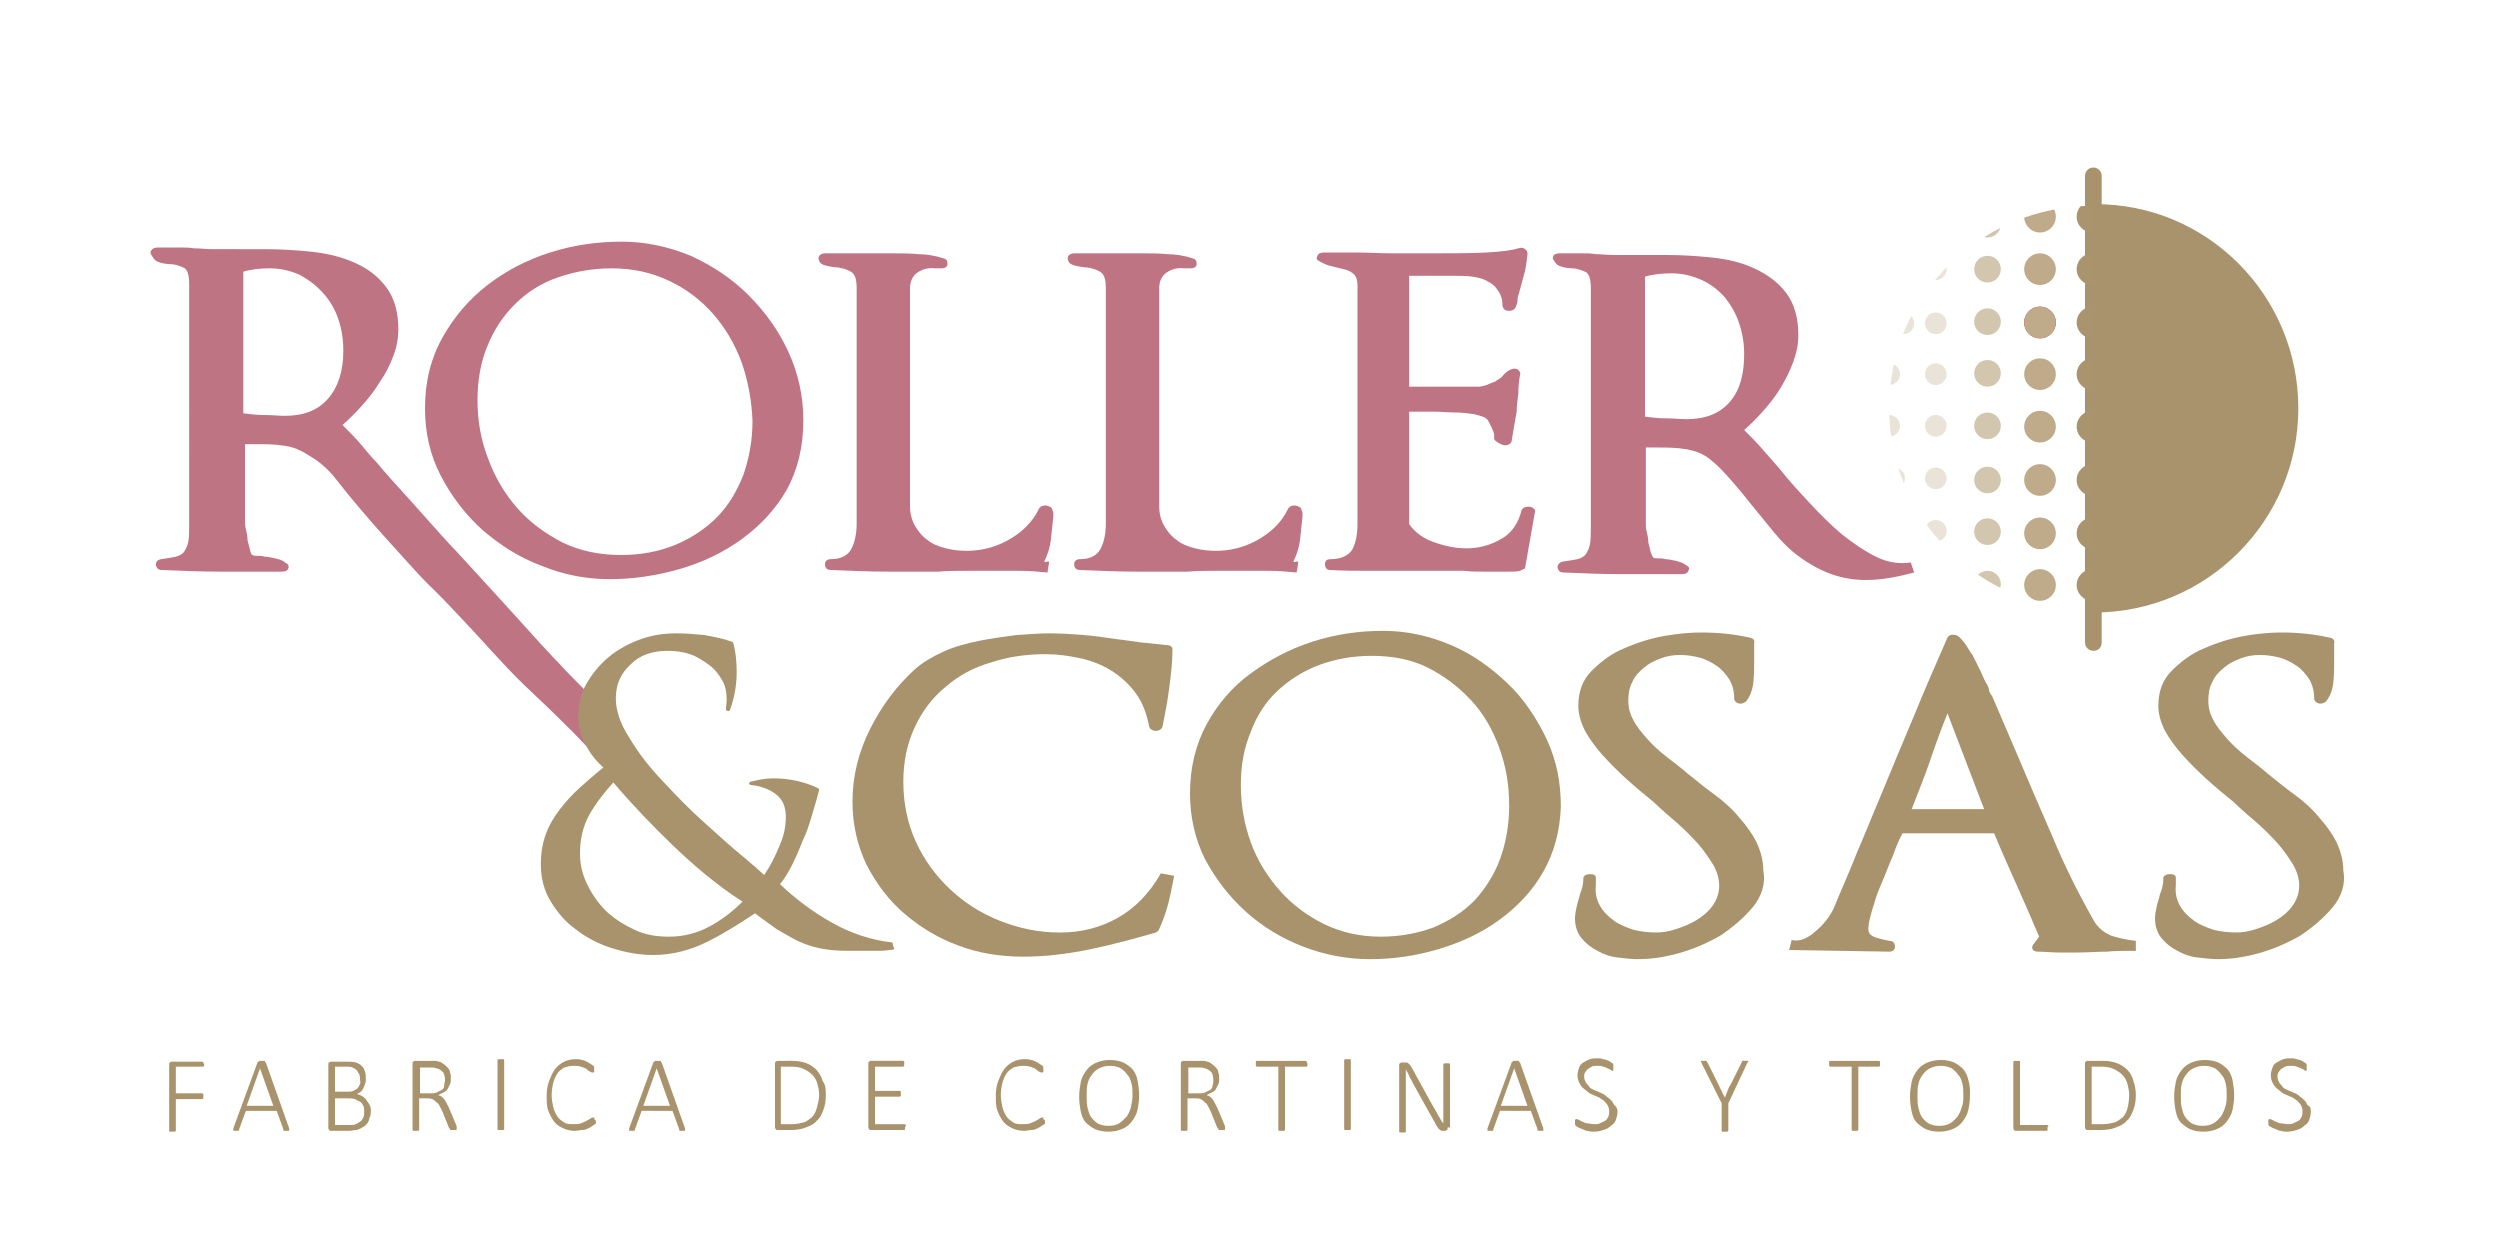 <?xml version="1.0" encoding="utf-8"?>
<!-- Generator: Adobe Illustrator 19.0.0, SVG Export Plug-In . SVG Version: 6.00 Build 0)  -->
<svg version="1.1" id="Capa_1" xmlns="http://www.w3.org/2000/svg" xmlns:xlink="http://www.w3.org/1999/xlink" x="0px" y="0px"
	 viewBox="0 0 300 150" style="enable-background:new 0 0 300 150;" xml:space="preserve">
<style type="text/css">
	.st0{fill:#A8936D;}
	.st1{fill:#BF7483;}
	.st2{clip-path:url(#SVGID_2_);fill:#BFAB89;}
	.st3{clip-path:url(#SVGID_4_);fill:#D3C6AE;}
	.st4{clip-path:url(#SVGID_6_);fill:#D3C6AE;}
	.st5{clip-path:url(#SVGID_8_);fill:#D3C6AE;}
	.st6{clip-path:url(#SVGID_10_);fill:#D3C6AE;}
	.st7{clip-path:url(#SVGID_12_);fill:#D3C6AE;}
	.st8{clip-path:url(#SVGID_14_);fill:#D3C6AE;}
	.st9{clip-path:url(#SVGID_16_);fill:#D3C6AE;}
	.st10{clip-path:url(#SVGID_18_);fill:#D3C6AE;}
	.st11{clip-path:url(#SVGID_20_);fill:#E9E3D8;}
	.st12{clip-path:url(#SVGID_22_);fill:#E9E3D8;}
	.st13{clip-path:url(#SVGID_24_);fill:#E9E3D8;}
	.st14{clip-path:url(#SVGID_26_);fill:#E9E3D8;}
	.st15{clip-path:url(#SVGID_28_);fill:#E9E3D8;}
	.st16{clip-path:url(#SVGID_30_);fill:#E9E3D8;}
	.st17{clip-path:url(#SVGID_32_);fill:#E9E3D8;}
	.st18{clip-path:url(#SVGID_34_);fill:#E9E3D8;}
	.st19{clip-path:url(#SVGID_36_);fill:#E9E3D8;}
	.st20{clip-path:url(#SVGID_38_);fill:#E9E3D8;}
	.st21{clip-path:url(#SVGID_40_);fill:#A9946E;}
	.st22{clip-path:url(#SVGID_42_);fill:#BD1823;}
	.st23{clip-path:url(#SVGID_44_);fill:#A9946E;}
	.st24{clip-path:url(#SVGID_46_);fill:#BFAB89;}
	.st25{clip-path:url(#SVGID_48_);fill:#A9946E;}
	.st26{clip-path:url(#SVGID_50_);fill:#BFAB89;}
	.st27{clip-path:url(#SVGID_52_);fill:#A9946E;}
	.st28{clip-path:url(#SVGID_54_);fill:#BFAB89;}
	.st29{clip-path:url(#SVGID_56_);fill:#A9946E;}
	.st30{clip-path:url(#SVGID_58_);fill:#BFAB89;}
	.st31{clip-path:url(#SVGID_60_);fill:#A9946E;}
	.st32{clip-path:url(#SVGID_62_);fill:#BFAB89;}
	.st33{clip-path:url(#SVGID_64_);fill:#A9946E;}
	.st34{clip-path:url(#SVGID_66_);fill:#A9946E;}
	.st35{clip-path:url(#SVGID_68_);fill:#BFAB89;}
	.st36{clip-path:url(#SVGID_70_);fill:#BFAB89;}
</style>
<g id="XMLID_253_">
	<g id="XMLID_589_">
		<path id="XMLID_648_" class="st0" d="M24.5,127.7C24.5,127.8,24.5,127.8,24.5,127.7v0.2c0,0,0,0-0.1,0.1h-0.1h-3.2v3.2h3.1h0.1
			c0,0,0,0,0.1,0.1v0.1c0,0,0,0.1,0,0.2c0,0.1,0,0.1,0,0.1v0.1c0,0,0,0-0.1,0.1h-0.1h-3.1v3.7c0,0,0,0,0,0.1c0,0,0,0-0.1,0.1h-0.1
			c0,0-0.1,0-0.2,0s-0.1,0-0.2,0s-0.1,0-0.1,0s-0.1,0-0.1-0.1c0,0,0,0,0-0.1v-7.8c0-0.2,0-0.3,0.1-0.3c0.1-0.1,0.2-0.1,0.2-0.1h3.6
			h0.1c0,0,0,0,0.1,0.1v0.1C24.5,127.6,24.5,127.6,24.5,127.7z"/>
		<path id="XMLID_645_" class="st0" d="M34.7,135.4c0,0.1,0,0.1,0,0.2v0.1h-0.1c-0.1,0-0.1,0-0.2,0c-0.1,0-0.2,0-0.2,0
			c-0.1,0-0.1,0-0.1,0s-0.1,0-0.1-0.1s0,0,0-0.1l-0.8-2.2h-3.7l-0.8,2.2v0.1c0,0,0,0-0.1,0.1h-0.1c-0.1,0-0.1,0-0.2,0s-0.2,0-0.2,0
			c-0.1,0-0.1,0-0.1,0v-0.1c0,0,0-0.1,0-0.2l2.9-7.9c0,0,0-0.1,0.1-0.1c0,0,0.1,0,0.1-0.1h0.1c0.1,0,0.1,0,0.2,0s0.1,0,0.2,0
			s0.1,0,0.1,0s0.1,0,0.1,0.1c0,0,0,0.1,0.1,0.1L34.7,135.4z M31.2,128.2L31.2,128.2l-1.6,4.5h3.2L31.2,128.2z"/>
		<path id="XMLID_641_" class="st0" d="M44.5,133.3c0,0.2,0,0.5-0.1,0.7s-0.1,0.4-0.2,0.6c-0.1,0.2-0.2,0.3-0.4,0.5
			c-0.2,0.1-0.3,0.2-0.5,0.3s-0.4,0.2-0.6,0.2c-0.2,0-0.5,0.1-0.8,0.1h-2.2c-0.1,0-0.2,0-0.2-0.1c-0.1-0.1-0.1-0.2-0.1-0.3v-7.5
			c0-0.2,0-0.3,0.1-0.3c0.1-0.1,0.2-0.1,0.2-0.1h1.8c0.5,0,0.9,0,1.2,0.1s0.5,0.2,0.7,0.4s0.3,0.4,0.4,0.7s0.1,0.5,0.1,0.9
			c0,0.2,0,0.4-0.1,0.6s-0.1,0.3-0.2,0.5c-0.1,0.2-0.2,0.3-0.3,0.4c-0.1,0.1-0.3,0.2-0.5,0.3c0.2,0,0.4,0.1,0.6,0.2
			c0.2,0.1,0.4,0.3,0.5,0.4c0.1,0.2,0.3,0.4,0.4,0.6C44.5,132.8,44.5,133.1,44.5,133.3z M43.2,129.5c0-0.2,0-0.4-0.1-0.6
			s-0.2-0.3-0.3-0.5c-0.1-0.1-0.3-0.2-0.5-0.3c-0.2-0.1-0.5-0.1-0.8-0.1h-1.3v3h1.4c0.3,0,0.6,0,0.8-0.1s0.4-0.2,0.5-0.3
			s0.2-0.3,0.3-0.5S43.2,129.7,43.2,129.5z M43.7,133.4c0-0.3,0-0.5-0.1-0.7s-0.2-0.4-0.4-0.5s-0.4-0.2-0.6-0.3
			c-0.2-0.1-0.6-0.1-0.9-0.1h-1.5v3.2H42c0.3,0,0.5,0,0.7-0.1s0.4-0.2,0.5-0.3c0.2-0.1,0.3-0.3,0.4-0.5S43.7,133.7,43.7,133.4z"/>
		<path id="XMLID_638_" class="st0" d="M54.8,135.5C54.8,135.6,54.8,135.6,54.8,135.5c0,0.1,0,0.1-0.1,0.1s-0.1,0-0.1,0
			s-0.1,0-0.2,0c-0.1,0-0.1,0-0.2,0h-0.1c0,0-0.1,0-0.1-0.1s0-0.1-0.1-0.1l-0.8-2c-0.1-0.2-0.2-0.4-0.3-0.6
			c-0.1-0.2-0.2-0.4-0.4-0.5c-0.1-0.1-0.3-0.3-0.5-0.4c-0.2-0.1-0.5-0.1-0.7-0.1h-0.9v3.7c0,0,0,0,0,0.1c0,0,0,0-0.1,0.1h-0.1
			c0,0-0.1,0-0.2,0c-0.1,0-0.1,0-0.2,0c-0.1,0-0.1,0-0.1,0s-0.1,0-0.1-0.1c0,0,0,0,0-0.1v-7.8c0-0.2,0-0.3,0.1-0.3
			c0.1-0.1,0.2-0.1,0.2-0.1h1.6c0.2,0,0.4,0,0.5,0s0.3,0,0.4,0c0.3,0.1,0.6,0.1,0.8,0.3c0.2,0.1,0.4,0.3,0.6,0.5
			c0.2,0.2,0.3,0.4,0.3,0.6c0.1,0.2,0.1,0.5,0.1,0.7c0,0.3,0,0.5-0.1,0.7s-0.2,0.4-0.3,0.6c-0.1,0.2-0.3,0.3-0.5,0.4
			s-0.4,0.2-0.6,0.3c0.1,0.1,0.3,0.1,0.4,0.2c0.1,0.1,0.2,0.2,0.3,0.3s0.2,0.3,0.3,0.5s0.2,0.4,0.3,0.6l0.8,1.9
			c0.1,0.2,0.1,0.3,0.1,0.3L54.8,135.5z M53.4,129.6c0-0.4-0.1-0.7-0.2-0.9c-0.2-0.2-0.4-0.4-0.8-0.5c-0.1,0-0.3-0.1-0.4-0.1
			c-0.1,0-0.3,0-0.6,0h-1v3.1h1.2c0.3,0,0.6,0,0.8-0.1s0.4-0.2,0.6-0.3c0.2-0.1,0.3-0.3,0.3-0.5C53.3,130,53.4,129.8,53.4,129.6z"/>
		<path id="XMLID_636_" class="st0" d="M60.5,135.5C60.5,135.6,60.5,135.6,60.5,135.5c0,0.1-0.1,0.1-0.1,0.1h-0.1c0,0-0.1,0-0.2,0
			c-0.1,0-0.1,0-0.2,0c-0.1,0-0.1,0-0.1,0s-0.1,0-0.1-0.1c0,0,0,0,0-0.1v-8.1c0,0,0,0,0-0.1s0,0,0.1-0.1h0.1c0,0,0.1,0,0.2,0
			c0.1,0,0.1,0,0.2,0h0.1c0,0,0.1,0,0.1,0.1c0,0,0,0,0,0.1V135.5z"/>
		<path id="XMLID_634_" class="st0" d="M71.5,134.5v0.1v0.1v0.1c0,0,0,0.1-0.1,0.1c0,0-0.1,0.1-0.3,0.2c-0.1,0.1-0.3,0.2-0.5,0.3
			s-0.4,0.2-0.7,0.2s-0.6,0.1-0.9,0.1c-0.5,0-1-0.1-1.4-0.3s-0.8-0.4-1.1-0.8c-0.3-0.4-0.5-0.8-0.7-1.3s-0.2-1.1-0.2-1.8
			s0.1-1.3,0.3-1.8c0.2-0.5,0.4-1,0.7-1.4c0.3-0.4,0.7-0.7,1.1-0.9c0.4-0.2,0.9-0.3,1.4-0.3c0.2,0,0.5,0,0.7,0.1
			c0.2,0,0.4,0.1,0.6,0.2s0.4,0.2,0.5,0.3c0.2,0.1,0.3,0.2,0.3,0.2c0.1,0.1,0.1,0.1,0.1,0.1v0.1v0.1v0.1c0,0.1,0,0.1,0,0.2
			s0,0.1,0,0.1s0,0.1-0.1,0.1c0,0,0,0-0.1,0s-0.1,0-0.3-0.1s-0.3-0.2-0.4-0.3s-0.4-0.2-0.7-0.3c-0.3-0.1-0.6-0.1-0.9-0.1
			c-0.4,0-0.7,0.1-1.1,0.2c-0.3,0.2-0.6,0.4-0.8,0.7c-0.2,0.3-0.4,0.7-0.5,1.1c-0.1,0.4-0.2,1-0.2,1.5c0,0.6,0.1,1,0.2,1.5
			c0.1,0.4,0.3,0.8,0.5,1.1s0.5,0.5,0.8,0.7s0.7,0.2,1.1,0.2c0.3,0,0.7,0,0.9-0.1c0.3-0.1,0.5-0.2,0.7-0.3s0.3-0.2,0.5-0.3
			c0.1-0.1,0.2-0.1,0.3-0.1c0,0,0,0,0.1,0s0,0,0,0.1s0,0.1,0,0.1C71.5,134.4,71.5,134.5,71.5,134.5z"/>
		<path id="XMLID_631_" class="st0" d="M82.2,135.4c0,0.1,0,0.1,0,0.2v0.1h-0.1c-0.1,0-0.1,0-0.2,0s-0.2,0-0.2,0c-0.1,0-0.1,0-0.1,0
			s-0.1,0-0.1-0.1s0,0,0-0.1l-0.8-2.2H77l-0.8,2.2v0.1c0,0,0,0-0.1,0.1H76c-0.1,0-0.1,0-0.2,0s-0.2,0-0.2,0c-0.1,0-0.1,0-0.1,0v-0.1
			c0,0,0-0.1,0-0.2l2.9-7.9c0,0,0-0.1,0.1-0.1c0,0,0.1,0,0.1-0.1h0.1c0.1,0,0.1,0,0.2,0s0.1,0,0.2,0s0.1,0,0.1,0s0.1,0,0.1,0.1
			c0,0,0,0.1,0.1,0.1L82.2,135.4z M78.8,128.2L78.8,128.2l-1.6,4.5h3.2L78.8,128.2z"/>
		<path id="XMLID_628_" class="st0" d="M99.1,131.4c0,0.7-0.1,1.3-0.3,1.8c-0.2,0.5-0.4,1-0.8,1.3c-0.3,0.4-0.8,0.6-1.3,0.8
			s-1.1,0.3-1.8,0.3h-1.6c-0.1,0-0.2,0-0.2-0.1c-0.1-0.1-0.1-0.2-0.1-0.3v-7.5c0-0.2,0-0.3,0.1-0.3c0.1-0.1,0.2-0.1,0.2-0.1H95
			c0.7,0,1.3,0.1,1.8,0.3c0.5,0.2,0.9,0.5,1.2,0.8c0.3,0.4,0.6,0.8,0.7,1.3C99.1,130.2,99.1,130.8,99.1,131.4z M98.3,131.4
			c0-0.5-0.1-0.9-0.2-1.3c-0.1-0.4-0.3-0.8-0.6-1.1c-0.3-0.3-0.6-0.5-1-0.7S95.6,128,95,128h-1.3v6.9H95c0.6,0,1-0.1,1.4-0.2
			c0.4-0.1,0.7-0.4,1-0.6c0.3-0.3,0.5-0.7,0.6-1.1S98.3,132,98.3,131.4z"/>
		<path id="XMLID_626_" class="st0" d="M108.6,135.3c0,0.1,0,0.1,0,0.1v0.1c0,0,0,0.1-0.1,0.1h-0.1h-3.9c-0.1,0-0.2,0-0.2-0.1
			c-0.1-0.1-0.1-0.2-0.1-0.3v-7.5c0-0.2,0-0.3,0.1-0.3c0.1-0.1,0.2-0.1,0.2-0.1h3.8h0.1c0,0,0,0,0.1,0.1s0,0.1,0,0.1s0,0.1,0,0.2
			s0,0.1,0,0.1v0.1c0,0,0,0-0.1,0.1h-0.1H105v2.9h2.9h0.1c0,0,0,0,0.1,0.1v0.1c0,0,0,0.1,0,0.2c0,0.1,0,0.1,0,0.1v0.1
			c0,0,0,0-0.1,0.1h-0.1H105v3.3h3.5h0.1c0,0,0,0,0.1,0.1v0.1L108.6,135.3z"/>
		<path id="XMLID_624_" class="st0" d="M125.4,134.5v0.1v0.1v0.1c0,0,0,0.1-0.1,0.1c0,0-0.1,0.1-0.3,0.2c-0.1,0.1-0.3,0.2-0.5,0.3
			s-0.4,0.2-0.7,0.2s-0.6,0.1-0.9,0.1c-0.5,0-1-0.1-1.4-0.3s-0.8-0.4-1.1-0.8c-0.3-0.4-0.5-0.8-0.7-1.3s-0.2-1.1-0.2-1.8
			s0.1-1.3,0.3-1.8c0.2-0.5,0.4-1,0.7-1.4c0.3-0.4,0.7-0.7,1.1-0.9c0.4-0.2,0.9-0.3,1.4-0.3c0.2,0,0.5,0,0.7,0.1
			c0.2,0,0.4,0.1,0.6,0.2s0.4,0.2,0.5,0.3c0.2,0.1,0.3,0.2,0.3,0.2c0.1,0.1,0.1,0.1,0.1,0.1v0.1v0.1v0.1c0,0.1,0,0.1,0,0.2
			s0,0.1,0,0.1s0,0.1-0.1,0.1c0,0,0,0-0.1,0s-0.1,0-0.3-0.1s-0.3-0.2-0.4-0.3s-0.4-0.2-0.7-0.3c-0.3-0.1-0.6-0.1-0.9-0.1
			c-0.4,0-0.7,0.1-1.1,0.2c-0.3,0.2-0.6,0.4-0.8,0.7c-0.2,0.3-0.4,0.7-0.5,1.1c-0.1,0.4-0.2,1-0.2,1.5c0,0.6,0.1,1,0.2,1.5
			c0.1,0.4,0.3,0.8,0.5,1.1s0.5,0.5,0.8,0.7s0.7,0.2,1.1,0.2c0.3,0,0.7,0,0.9-0.1c0.3-0.1,0.5-0.2,0.7-0.3s0.3-0.2,0.5-0.3
			c0.1-0.1,0.2-0.1,0.3-0.1c0,0,0,0,0.1,0s0,0,0,0.1s0,0.1,0,0.1C125.4,134.4,125.4,134.5,125.4,134.5z"/>
		<path id="XMLID_621_" class="st0" d="M136.7,131.4c0,0.7-0.1,1.3-0.2,1.8s-0.4,1-0.7,1.4s-0.7,0.7-1.2,0.9s-1,0.3-1.6,0.3
			s-1.1-0.1-1.6-0.3c-0.4-0.2-0.8-0.5-1.1-0.8s-0.5-0.8-0.6-1.3s-0.2-1.1-0.2-1.8s0.1-1.2,0.2-1.8c0.1-0.5,0.4-1,0.7-1.4
			s0.7-0.7,1.2-0.9s1-0.3,1.6-0.3s1.1,0.1,1.6,0.3c0.4,0.2,0.8,0.5,1.1,0.8c0.3,0.4,0.5,0.8,0.6,1.3
			C136.6,130.2,136.7,130.8,136.7,131.4z M135.9,131.5c0-0.5,0-1-0.1-1.4s-0.2-0.8-0.5-1.1c-0.2-0.3-0.5-0.6-0.8-0.8
			c-0.4-0.2-0.8-0.3-1.3-0.3s-0.9,0.1-1.3,0.3c-0.4,0.2-0.6,0.4-0.9,0.8s-0.4,0.7-0.5,1.1c-0.1,0.4-0.1,0.9-0.1,1.4s0,1,0.1,1.4
			s0.2,0.8,0.4,1.1s0.5,0.6,0.8,0.8c0.4,0.2,0.8,0.3,1.3,0.3s1-0.1,1.3-0.3s0.6-0.5,0.9-0.8c0.2-0.3,0.4-0.7,0.5-1.1
			C135.8,132.4,135.9,132,135.9,131.5z"/>
		<path id="XMLID_618_" class="st0" d="M147,135.5C147,135.6,147,135.6,147,135.5c0,0.1,0,0.1-0.1,0.1s-0.1,0-0.1,0s-0.1,0-0.2,0
			c-0.1,0-0.1,0-0.2,0h-0.1c0,0-0.1,0-0.1-0.1s0-0.1-0.1-0.1l-0.8-2c-0.1-0.2-0.2-0.4-0.3-0.6c-0.1-0.2-0.2-0.4-0.4-0.5
			c-0.1-0.1-0.3-0.3-0.5-0.4c-0.2-0.1-0.5-0.1-0.7-0.1h-0.9v3.7c0,0,0,0,0,0.1c0,0,0,0-0.1,0.1h-0.1c0,0-0.1,0-0.2,0
			c-0.1,0-0.1,0-0.2,0c-0.1,0-0.1,0-0.1,0s-0.1,0-0.1-0.1c0,0,0,0,0-0.1v-7.8c0-0.2,0-0.3,0.1-0.3c0.1-0.1,0.2-0.1,0.2-0.1h1.6
			c0.2,0,0.4,0,0.5,0s0.3,0,0.4,0c0.3,0.1,0.6,0.1,0.8,0.3c0.2,0.1,0.4,0.3,0.6,0.5c0.2,0.2,0.3,0.4,0.3,0.6
			c0.1,0.2,0.1,0.5,0.1,0.7c0,0.3,0,0.5-0.1,0.7s-0.2,0.4-0.3,0.6c-0.1,0.2-0.3,0.3-0.5,0.4s-0.4,0.2-0.6,0.3
			c0.1,0.1,0.3,0.1,0.4,0.2c0.1,0.1,0.2,0.2,0.3,0.3s0.2,0.3,0.3,0.5s0.2,0.4,0.3,0.6l0.8,1.9c0.1,0.2,0.1,0.3,0.1,0.3L147,135.5z
			 M145.6,129.6c0-0.4-0.1-0.7-0.2-0.9c-0.2-0.2-0.4-0.4-0.8-0.5c-0.1,0-0.3-0.1-0.4-0.1c-0.1,0-0.3,0-0.6,0h-1v3.1h1.2
			c0.3,0,0.6,0,0.8-0.1s0.4-0.2,0.6-0.3c0.2-0.1,0.3-0.3,0.3-0.5C145.6,130,145.6,129.8,145.6,129.6z"/>
		<path id="XMLID_616_" class="st0" d="M156.9,127.7C156.9,127.8,156.9,127.8,156.9,127.7v0.2c0,0,0,0-0.1,0.1h-0.1h-2.5v7.5
			c0,0,0,0,0,0.1c0,0,0,0-0.1,0.1H154c0,0-0.1,0-0.2,0c-0.1,0-0.1,0-0.2,0s-0.1,0-0.1,0s-0.1,0-0.1-0.1s0,0,0-0.1V128h-2.5h-0.1
			c0,0,0,0-0.1-0.1v-0.1v-0.1c0-0.1,0-0.1,0-0.2v-0.1c0,0,0-0.1,0.1-0.1h0.1h5.7h0.1c0,0,0,0,0.1,0.1s0,0.1,0,0.1
			C156.9,127.6,156.9,127.6,156.9,127.7z"/>
		<path id="XMLID_614_" class="st0" d="M162.1,135.5C162.1,135.6,162.1,135.6,162.1,135.5c0,0.1-0.1,0.1-0.1,0.1h-0.1
			c0,0-0.1,0-0.2,0c-0.1,0-0.1,0-0.2,0c-0.1,0-0.1,0-0.1,0s-0.1,0-0.1-0.1c0,0,0,0,0-0.1v-8.1c0,0,0,0,0-0.1c0,0,0,0,0.1-0.1h0.1
			c0,0,0.1,0,0.2,0c0.1,0,0.1,0,0.2,0h0.1c0,0,0.1,0,0.1,0.1s0,0,0,0.1V135.5z"/>
		<path id="XMLID_612_" class="st0" d="M173.7,135.3c0,0.1,0,0.1,0,0.2s-0.1,0.1-0.1,0.1l-0.1,0.1h-0.1h-0.2c-0.1,0-0.2,0-0.2,0
			c-0.1,0-0.1-0.1-0.2-0.1c-0.1-0.1-0.1-0.1-0.2-0.2c-0.1-0.1-0.1-0.2-0.2-0.3l-2.9-5.2c-0.1-0.3-0.3-0.5-0.4-0.8
			c-0.1-0.3-0.3-0.5-0.4-0.8l0,0c0,0.3,0,0.6,0,1c0,0.3,0,0.6,0,1v5.4c0,0,0,0,0,0.1s0,0-0.1,0.1h-0.1c0,0-0.1,0-0.2,0
			c-0.1,0-0.1,0-0.2,0c-0.1,0-0.1,0-0.1,0s-0.1,0-0.1-0.1c0,0,0,0,0-0.1v-7.8c0-0.2,0-0.3,0.1-0.3c0.1-0.1,0.2-0.1,0.2-0.1h0.3
			c0.1,0,0.2,0,0.3,0s0.1,0,0.2,0.1s0.1,0.1,0.2,0.2s0.1,0.2,0.2,0.3l2.2,4c0.1,0.2,0.3,0.5,0.4,0.7c0.1,0.2,0.3,0.5,0.4,0.7
			c0.1,0.2,0.2,0.4,0.4,0.7c0.1,0.2,0.2,0.4,0.4,0.6l0,0c0-0.4,0-0.7,0-1.1c0-0.4,0-0.8,0-1.1v-4.8c0,0,0,0,0-0.1c0,0,0,0,0.1-0.1
			h0.1c0,0,0.1,0,0.2,0c0.1,0,0.1,0,0.2,0c0.1,0,0.1,0,0.1,0s0.1,0,0.1,0.1c0,0,0,0,0,0.1v7.5H173.7z"/>
		<path id="XMLID_609_" class="st0" d="M185.2,135.4c0,0.1,0,0.1,0,0.2v0.1h-0.1c-0.1,0-0.1,0-0.2,0c-0.1,0-0.2,0-0.2,0
			c-0.1,0-0.1,0-0.1,0s-0.1,0-0.1-0.1c0,0,0,0,0-0.1l-0.8-2.2H180l-0.8,2.2v0.1c0,0,0,0-0.1,0.1s-0.1,0-0.1,0s-0.1,0-0.2,0
			c-0.1,0-0.2,0-0.2,0c-0.1,0-0.1,0-0.1,0v-0.1c0,0,0-0.1,0-0.2l2.9-7.9c0,0,0-0.1,0.1-0.1c0,0,0.1,0,0.1-0.1h0.1c0.1,0,0.1,0,0.2,0
			c0.1,0,0.1,0,0.2,0c0.1,0,0.1,0,0.1,0s0.1,0,0.1,0.1s0,0.1,0.1,0.1L185.2,135.4z M181.7,128.2L181.7,128.2l-1.6,4.5h3.2
			L181.7,128.2z"/>
		<path id="XMLID_607_" class="st0" d="M194.1,133.4c0,0.4-0.1,0.7-0.2,1c-0.1,0.3-0.3,0.5-0.6,0.7c-0.2,0.2-0.5,0.4-0.9,0.5
			c-0.3,0.1-0.7,0.2-1.1,0.2c-0.3,0-0.5,0-0.8-0.1c-0.2,0-0.4-0.1-0.6-0.2s-0.3-0.1-0.5-0.2c-0.1-0.1-0.2-0.1-0.3-0.2
			c0,0-0.1-0.1-0.1-0.2s0-0.1,0-0.2c0-0.1,0-0.1,0-0.2v-0.1c0,0,0,0,0.1-0.1s0,0,0.1,0s0.1,0,0.3,0.1s0.3,0.2,0.4,0.2
			c0.2,0.1,0.4,0.2,0.6,0.2s0.5,0.1,0.8,0.1s0.5,0,0.7-0.1s0.4-0.2,0.6-0.3c0.2-0.1,0.3-0.3,0.4-0.5s0.1-0.4,0.1-0.7
			s-0.1-0.5-0.2-0.7c-0.1-0.2-0.3-0.3-0.4-0.5c-0.2-0.1-0.4-0.3-0.6-0.4c-0.2-0.1-0.5-0.2-0.7-0.3s-0.5-0.2-0.7-0.4
			s-0.4-0.3-0.6-0.5c-0.2-0.2-0.3-0.4-0.4-0.6c-0.1-0.2-0.2-0.5-0.2-0.9c0-0.3,0.1-0.6,0.2-0.9c0.1-0.3,0.3-0.5,0.5-0.6
			s0.5-0.3,0.8-0.4s0.6-0.1,1-0.1c0.2,0,0.4,0,0.5,0.1c0.2,0,0.4,0.1,0.5,0.1c0.2,0.1,0.3,0.1,0.4,0.2c0.1,0.1,0.2,0.1,0.3,0.2
			l0.1,0.1c0,0,0,0,0,0.1v0.1c0,0,0,0.1,0,0.2c0,0.1,0,0.1,0,0.2v0.1v0.1c0,0,0,0-0.1,0c0,0-0.1,0-0.2-0.1c-0.1-0.1-0.2-0.1-0.4-0.2
			c-0.1-0.1-0.3-0.1-0.5-0.2c-0.2-0.1-0.4-0.1-0.7-0.1s-0.5,0-0.7,0.1c-0.2,0.1-0.3,0.2-0.5,0.3c-0.1,0.1-0.2,0.3-0.3,0.4
			c-0.1,0.2-0.1,0.3-0.1,0.5c0,0.3,0.1,0.5,0.2,0.7c0.1,0.2,0.3,0.3,0.4,0.5s0.4,0.3,0.6,0.4c0.2,0.1,0.5,0.2,0.7,0.3
			s0.5,0.2,0.7,0.4s0.4,0.3,0.6,0.5c0.2,0.2,0.3,0.4,0.4,0.6C194,132.8,194.1,133.1,194.1,133.4z"/>
		<path id="XMLID_605_" class="st0" d="M207.4,132.4v3.2c0,0,0,0,0,0.1c0,0,0,0-0.1,0.1h-0.1c-0.1,0-0.1,0-0.2,0c-0.1,0-0.1,0-0.2,0
			h-0.1c0,0-0.1,0-0.1-0.1s0,0,0-0.1v-3.2l-2.4-4.8c0-0.1,0-0.1-0.1-0.2v-0.1h0.1c0.1,0,0.1,0,0.2,0c0.1,0,0.2,0,0.2,0
			c0.1,0,0.1,0,0.1,0s0.1,0,0.1,0.1c0,0,0,0,0.1,0.1l1.3,2.6c0.1,0.2,0.2,0.5,0.4,0.8c0.1,0.3,0.2,0.5,0.4,0.8l0,0
			c0.1-0.3,0.2-0.5,0.3-0.8s0.2-0.5,0.4-0.8l1.3-2.6v-0.1c0,0,0,0,0.1-0.1s0.1,0,0.1,0s0.1,0,0.2,0c0.1,0,0.2,0,0.3,0s0.1,0,0.1,0
			v0.1c0,0,0,0.1-0.1,0.1L207.4,132.4z"/>
		<path id="XMLID_603_" class="st0" d="M225.6,127.7C225.6,127.8,225.6,127.8,225.6,127.7v0.2c0,0,0,0-0.1,0.1h-0.1H223v7.5
			c0,0,0,0,0,0.1c0,0,0,0-0.1,0.1h-0.1c-0.1,0-0.1,0-0.2,0c-0.1,0-0.1,0-0.2,0c-0.1,0-0.1,0-0.1,0s-0.1,0-0.1-0.1s0,0,0-0.1V128
			h-2.5h-0.1c0,0,0,0-0.1-0.1v-0.1v-0.1c0-0.1,0-0.1,0-0.2s0-0.1,0-0.1s0-0.1,0.1-0.1h0.1h5.7h0.1c0,0,0,0,0.1,0.1v0.1
			C225.6,127.5,225.6,127.6,225.6,127.7z"/>
		<path id="XMLID_600_" class="st0" d="M236.4,131.4c0,0.7-0.1,1.3-0.2,1.8s-0.4,1-0.7,1.4s-0.7,0.7-1.2,0.9s-1,0.3-1.6,0.3
			s-1.1-0.1-1.6-0.3c-0.4-0.2-0.8-0.5-1.1-0.8s-0.5-0.8-0.6-1.3s-0.2-1.1-0.2-1.8s0.1-1.2,0.2-1.8c0.1-0.5,0.4-1,0.7-1.4
			s0.7-0.7,1.2-0.9s1-0.3,1.6-0.3s1.1,0.1,1.6,0.3c0.4,0.2,0.8,0.5,1.1,0.8c0.3,0.4,0.5,0.8,0.6,1.3
			C236.4,130.2,236.4,130.8,236.4,131.4z M235.6,131.5c0-0.5,0-1-0.1-1.4s-0.2-0.8-0.5-1.1c-0.2-0.3-0.5-0.6-0.8-0.8
			c-0.4-0.2-0.8-0.3-1.3-0.3s-0.9,0.1-1.3,0.3c-0.4,0.2-0.6,0.4-0.9,0.8s-0.4,0.7-0.5,1.1c-0.1,0.4-0.1,0.9-0.1,1.4s0,1,0.1,1.4
			s0.2,0.8,0.4,1.1s0.5,0.6,0.8,0.8c0.4,0.2,0.8,0.3,1.3,0.3s1-0.1,1.3-0.3c0.4-0.2,0.6-0.5,0.9-0.8c0.2-0.3,0.4-0.7,0.5-1.1
			C235.6,132.4,235.6,132,235.6,131.5z"/>
		<path id="XMLID_598_" class="st0" d="M245.7,135.3c0,0.1,0,0.1,0,0.2s0,0.1,0,0.1s0,0.1-0.1,0.1s-0.1,0-0.1,0h-3.6
			c-0.1,0-0.2,0-0.2-0.1c-0.1-0.1-0.1-0.2-0.1-0.3v-7.8c0,0,0,0,0-0.1c0,0,0,0,0.1-0.1h0.1c0.1,0,0.1,0,0.2,0c0.1,0,0.1,0,0.2,0h0.1
			c0,0,0.1,0,0.1,0.1s0,0,0,0.1v7.5h3.2h0.1c0,0,0,0,0.1,0.1v0.1C245.8,135.2,245.7,135.2,245.7,135.3z"/>
		<path id="XMLID_595_" class="st0" d="M256.3,131.4c0,0.7-0.1,1.3-0.3,1.8s-0.4,1-0.8,1.3c-0.3,0.4-0.8,0.6-1.3,0.8
			s-1.1,0.3-1.8,0.3h-1.6c-0.1,0-0.2,0-0.2-0.1c-0.1-0.1-0.1-0.2-0.1-0.3v-7.5c0-0.2,0-0.3,0.1-0.3c0.1-0.1,0.2-0.1,0.2-0.1h1.8
			c0.7,0,1.3,0.1,1.8,0.3c0.5,0.2,0.9,0.5,1.2,0.8s0.6,0.8,0.7,1.3C256.2,130.2,256.3,130.8,256.3,131.4z M255.5,131.4
			c0-0.5-0.1-0.9-0.2-1.3c-0.1-0.4-0.3-0.8-0.6-1.1s-0.6-0.5-1-0.7s-0.9-0.3-1.5-0.3H251v6.9h1.3c0.6,0,1-0.1,1.4-0.2
			c0.4-0.1,0.7-0.4,1-0.6c0.3-0.3,0.5-0.7,0.6-1.1C255.4,132.6,255.5,132,255.5,131.4z"/>
		<path id="XMLID_592_" class="st0" d="M268.1,131.4c0,0.7-0.1,1.3-0.2,1.8s-0.4,1-0.7,1.4c-0.3,0.4-0.7,0.7-1.2,0.9s-1,0.3-1.6,0.3
			s-1.1-0.1-1.6-0.3c-0.4-0.2-0.8-0.5-1.1-0.8s-0.5-0.8-0.6-1.3s-0.2-1.1-0.2-1.8s0.1-1.2,0.2-1.8c0.1-0.5,0.4-1,0.7-1.4
			s0.7-0.7,1.2-0.9s1-0.3,1.6-0.3s1.1,0.1,1.6,0.3c0.4,0.2,0.8,0.5,1.1,0.8c0.3,0.4,0.5,0.8,0.6,1.3
			C268,130.2,268.1,130.8,268.1,131.4z M267.2,131.5c0-0.5,0-1-0.1-1.4s-0.2-0.8-0.5-1.1c-0.2-0.3-0.5-0.6-0.8-0.8
			c-0.4-0.2-0.8-0.3-1.3-0.3s-0.9,0.1-1.3,0.3c-0.4,0.2-0.6,0.4-0.9,0.8s-0.4,0.7-0.5,1.1c-0.1,0.4-0.1,0.9-0.1,1.4s0,1,0.1,1.4
			s0.2,0.8,0.4,1.1s0.5,0.6,0.8,0.8c0.4,0.2,0.8,0.3,1.3,0.3s1-0.1,1.3-0.3c0.4-0.2,0.6-0.5,0.9-0.8c0.2-0.3,0.4-0.7,0.5-1.1
			C267.2,132.4,267.2,132,267.2,131.5z"/>
		<path id="XMLID_590_" class="st0" d="M277.3,133.4c0,0.4-0.1,0.7-0.2,1s-0.3,0.5-0.6,0.7c-0.2,0.2-0.5,0.4-0.9,0.5
			c-0.3,0.1-0.7,0.2-1.1,0.2c-0.3,0-0.5,0-0.8-0.1c-0.2,0-0.4-0.1-0.6-0.2s-0.3-0.1-0.5-0.2c-0.1-0.1-0.2-0.1-0.3-0.2
			c0,0-0.1-0.1-0.1-0.2s0-0.1,0-0.2c0-0.1,0-0.1,0-0.2v-0.1c0,0,0,0,0.1-0.1s0,0,0.1,0s0.1,0,0.3,0.1s0.3,0.2,0.4,0.2
			c0.2,0.1,0.4,0.2,0.6,0.2s0.5,0.1,0.8,0.1s0.5,0,0.7-0.1s0.4-0.2,0.6-0.3s0.3-0.3,0.4-0.5s0.1-0.4,0.1-0.7s-0.1-0.5-0.2-0.7
			s-0.3-0.3-0.4-0.5c-0.2-0.1-0.4-0.3-0.6-0.4c-0.2-0.1-0.5-0.2-0.7-0.3s-0.5-0.2-0.7-0.4s-0.4-0.3-0.6-0.5s-0.3-0.4-0.4-0.6
			c-0.1-0.2-0.2-0.5-0.2-0.9c0-0.3,0.1-0.6,0.2-0.9c0.1-0.3,0.3-0.5,0.5-0.6s0.5-0.3,0.8-0.4s0.6-0.1,1-0.1c0.2,0,0.4,0,0.5,0.1
			c0.2,0,0.4,0.1,0.5,0.1c0.2,0.1,0.3,0.1,0.4,0.2s0.2,0.1,0.3,0.2l0.1,0.1c0,0,0,0,0,0.1v0.1c0,0,0,0.1,0,0.2c0,0.1,0,0.1,0,0.2
			v0.1v0.1c0,0,0,0-0.1,0c0,0-0.1,0-0.2-0.1s-0.2-0.1-0.4-0.2c-0.1-0.1-0.3-0.1-0.5-0.2c-0.2-0.1-0.4-0.1-0.7-0.1
			c-0.3,0-0.5,0-0.7,0.1c-0.2,0.1-0.3,0.2-0.5,0.3c-0.1,0.1-0.2,0.3-0.3,0.4c-0.1,0.2-0.1,0.3-0.1,0.5c0,0.3,0.1,0.5,0.2,0.7
			s0.3,0.3,0.4,0.5s0.4,0.3,0.6,0.4c0.2,0.1,0.5,0.2,0.7,0.3s0.5,0.2,0.7,0.4s0.4,0.3,0.6,0.5s0.3,0.4,0.4,0.6
			C277.3,132.8,277.3,133.1,277.3,133.4z"/>
	</g>
</g>
<g id="XMLID_249_">
	<g id="XMLID_44_">
		<path id="XMLID_45_" class="st1" d="M59.8,79c-0.3-0.3-2.9-3.2-4.9-5.3c-3-3.2-3-3-4.5-4.6c-1.8-2-6.6-7.1-10-11.5
			c-0.4-0.5-1.4-1.8-3.1-2.8c-0.8-0.5-1.7-1.1-3.1-1.3c-1.2-0.2-2.4-0.2-3.4-0.2c-0.4,0-0.6,0-0.7,0s-0.4,0-0.7,0v9.3
			c0,0.2,0,0.5,0.1,0.9s0.2,0.8,0.2,1.3c0.1,0.4,0.2,0.8,0.3,1.2c0.1,0.4,0.2,0.6,0.3,0.6c0.1,0.1,0.4,0.1,0.6,0.1
			c0.3,0,0.6,0,0.8,0.1c0.4,0,0.9,0.1,1.3,0.2s0.9,0.2,1.2,0.5c0.4,0.2,0.5,0.4,0.4,0.7c-0.1,0.3-0.4,0.4-0.8,0.4
			c-2.4,0-4.8,0-7.2,0s-4.8-0.1-7.2-0.2c-0.4,0-0.6-0.2-0.7-0.6c0-0.4,0.2-0.6,0.6-0.7c0.8-0.1,1.4-0.2,1.8-0.3
			c0.4-0.1,0.8-0.3,1-0.6c0.2-0.3,0.4-0.7,0.5-1.2s0.1-1.3,0.1-2.2V34.1c0-1.1-0.2-1.8-0.7-2s-1-0.4-1.5-0.4s-1-0.1-1.3-0.2
			c-0.4-0.1-0.7-0.3-0.9-0.7C18,30.4,18,30.2,18.2,30c0.1-0.2,0.4-0.3,0.8-0.3h1c0.5,0,1.1,0,1.6,0c0.6,0,1.1,0,1.7,0.1
			c0.8,0,1.5,0.1,2.1,0.1c0.7,0,1.4,0,2.1,0H29c0.5,0,0.9,0,1.4,0c0.4,0,0.9,0,1.4,0c1.7,0,3.6,0.1,5.5,0.3c1.9,0.2,3.6,0.6,5.2,1.3
			c1.6,0.7,2.8,1.6,3.8,2.9c1,1.3,1.5,3,1.5,5.1c0,1.1-0.2,2.2-0.6,3.2c-0.4,1.1-0.9,2.1-1.6,3.1c-0.6,1-1.3,1.9-2.1,2.8
			c-0.8,0.9-1.6,1.7-2.4,2.4c0.7,0.7,1.4,1.4,2.1,2.2c0.9,1.1,1.6,1.9,2.1,2.4c0.8,1,1.8,2.1,3.8,4.3c3.3,3.7,4.9,5.5,5.7,6.3
			C62.9,75,64.4,76.8,66.5,79c0.7,0.7,1.1,1.2,1.9,2c4.7,4.8,5.1,4.9,6.3,6.5c1.4,1.9,1.1,1.9,2.9,4.2c0.3,0.4,1.4,1.8,3.5,4
			c1.5,1.6,3.6,3.6,6.2,5.8c-0.9,1-1.9,1.9-2.8,2.9c-1.1-1-2.8-2.6-4.7-4.6c-1.9-2-2.9-3.1-4.9-5.4c-2.5-2.8-4.5-4.8-6-6.4
			C63.6,82.7,63.3,82.8,59.8,79z M40.6,38.3c-0.4-1.2-1-2.2-1.8-3.1C38,34.3,37.1,33.6,36,33c-1.1-0.5-2.3-0.8-3.6-0.8
			c-1.1,0-2.2,0.1-3.2,0.4v17c0.8,0.1,1.6,0.2,2.5,0.2c0.9,0,1.7,0.1,2.5,0.1c2.3,0,4-0.7,5.2-2.1c1.2-1.4,1.8-3.3,1.8-5.7
			C41.2,40.7,41,39.5,40.6,38.3z"/>
	</g>
</g>
<g id="XMLID_248_">
	<g id="XMLID_220_">
		<path id="XMLID_263_" class="st1" d="M94.4,58.8c-1.4,2.4-3.2,4.3-5.4,5.9c-2.2,1.6-4.7,2.8-7.5,3.6c-2.8,0.8-5.6,1.2-8.3,1.2
			c-2.8,0-5.5-0.5-8.2-1.6c-2.7-1-5-2.5-7.1-4.3c-2-1.8-3.7-4-5-6.5C51.6,54.6,51,51.9,51,49c0-3.2,0.7-6,2.1-8.5
			c1.4-2.5,3.2-4.6,5.4-6.3s4.7-3,7.5-3.9c2.8-0.9,5.7-1.3,8.6-1.3s5.6,0.6,8.3,1.7c2.6,1.2,4.9,2.7,6.9,4.7s3.6,4.2,4.8,6.8
			c1.2,2.6,1.8,5.4,1.8,8.2C96.4,53.7,95.7,56.4,94.4,58.8z M89,43.5c-0.8-2.2-2-4.2-3.4-5.8c-1.5-1.7-3.2-3-5.3-4
			c-2.1-1-4.4-1.5-6.9-1.5c-2.3,0-4.5,0.4-6.5,1.1c-2,0.7-3.7,1.8-5.1,3.2c-1.4,1.4-2.5,3-3.3,5c-0.8,1.9-1.2,4.1-1.2,6.5
			c0,2.5,0.4,4.8,1.3,7.1c0.8,2.2,2,4.2,3.5,5.9s3.3,3,5.4,4.1c2.1,1,4.4,1.5,7,1.5c2.4,0,4.5-0.4,6.5-1.2c1.9-0.8,3.6-1.9,5-3.3
			c1.4-1.4,2.4-3.1,3.2-5.1c0.7-2,1.1-4.2,1.1-6.5C90.2,48.1,89.8,45.8,89,43.5z"/>
		<path id="XMLID_261_" class="st1" d="M126.4,61.6c0,0.1,0,0.2,0,0.4c-0.1,0.9-0.2,1.9-0.3,2.8c-0.1,0.9-0.4,1.8-0.8,2.6
			c0.1,0,0.2,0.1,0.3,0c0,0,0.1,0,0.3,0l-0.2,1.3c-1.1-0.1-2.2-0.2-3.2-0.2c-1.1,0-2.2,0-3.2,0c-1.1,0-2.2,0-3.4,0
			c-1.1,0-2.2,0-3.3,0.1c-0.9,0-1.9,0-2.9,0s-1.9,0-2.9,0c-2.4,0-4.8-0.1-7.1-0.2c-0.5,0-0.7-0.3-0.7-0.7c0-0.4,0.3-0.6,0.7-0.6
			c1.3,0,2.1-0.5,2.5-1.3s0.6-1.8,0.6-3V34.6c0-1.1-0.2-1.7-0.7-2s-1-0.4-1.5-0.5c-0.4,0-0.9-0.1-1.4-0.2s-0.8-0.3-0.9-0.6
			c-0.1-0.2-0.1-0.4,0-0.6c0.2-0.2,0.4-0.3,0.7-0.3h3.9c0.7,0,1.4,0,2.1,0s1.4,0,2.1,0c1,0,2.1,0,3.1,0.1c1,0,2.1,0.2,3,0.5
			c0.4,0.1,0.5,0.3,0.5,0.7c0,0.3-0.3,0.5-0.7,0.5h-0.8c-0.8-0.1-1.5,0.1-2.1,0.5s-0.9,1.1-0.9,1.9v26.1c0,0.9,0.2,1.7,0.6,2.4
			s0.9,1.3,1.5,1.7c0.6,0.5,1.4,0.8,2.2,1c0.8,0.2,1.6,0.3,2.5,0.3c1.7,0,3.4-0.4,5-1.3s2.9-2.1,3.7-3.8c0.2-0.3,0.6-0.4,1-0.3
			c0.4,0.1,0.6,0.3,0.6,0.6C126.4,61.4,126.4,61.5,126.4,61.6z"/>
		<path id="XMLID_259_" class="st1" d="M156.3,61.6c0,0.1,0,0.2,0,0.4c-0.1,0.9-0.2,1.9-0.3,2.8s-0.4,1.8-0.8,2.6
			c0.1,0,0.2,0.1,0.3,0c0,0,0.1,0,0.3,0l-0.2,1.3c-1.1-0.1-2.2-0.2-3.2-0.2c-1.1,0-2.2,0-3.2,0c-1.1,0-2.2,0-3.4,0
			c-1.1,0-2.2,0-3.3,0.1c-0.9,0-1.9,0-2.9,0s-1.9,0-2.9,0c-2.4,0-4.8-0.1-7.1-0.2c-0.5,0-0.7-0.3-0.7-0.7c0-0.4,0.3-0.6,0.7-0.6
			c1.3,0,2.1-0.5,2.5-1.3s0.6-1.8,0.6-3V34.6c0-1.1-0.2-1.7-0.7-2s-1-0.4-1.5-0.5c-0.4,0-0.9-0.1-1.4-0.2s-0.8-0.3-0.9-0.6
			c-0.1-0.2-0.1-0.4,0-0.6c0.2-0.2,0.4-0.3,0.7-0.3h3.9c0.7,0,1.4,0,2.1,0c0.7,0,1.4,0,2.1,0c1,0,2.1,0,3.1,0.1c1,0,2.1,0.2,3,0.5
			c0.4,0.1,0.5,0.3,0.5,0.7c0,0.3-0.3,0.5-0.7,0.5h-0.8c-0.8-0.1-1.5,0.1-2.1,0.5s-0.9,1.1-0.9,1.9v26.1c0,0.9,0.2,1.7,0.6,2.4
			c0.4,0.7,0.9,1.3,1.5,1.7c0.6,0.5,1.4,0.8,2.2,1s1.6,0.3,2.5,0.3c1.7,0,3.4-0.4,5-1.3s2.9-2.1,3.7-3.8c0.2-0.3,0.6-0.4,1-0.3
			s0.6,0.3,0.6,0.6C156.3,61.4,156.3,61.5,156.3,61.6z"/>
		<path id="XMLID_257_" class="st1" d="M183,68.2l-0.6,0.3c-0.3,0.1-0.8,0.1-1.6,0.1s-1.6,0-2.5,0s-1.8,0-2.6-0.1
			c-0.8,0-1.4,0-1.7,0c-0.7,0-1.5,0-2.2,0s-1.5,0-2.2,0c-1.7,0-3.4,0-5,0c-1.7,0-3.3,0-5-0.1c-0.4,0-0.6-0.3-0.6-0.7
			c0-0.4,0.2-0.6,0.7-0.6c1.3,0,2.2-0.5,2.6-1.2c0.4-0.8,0.6-1.8,0.6-3V34.3c0-0.8-0.2-1.3-0.7-1.6c-0.4-0.3-0.9-0.4-1.4-0.5
			c-0.4-0.1-0.8-0.2-1.2-0.3c-0.4-0.1-0.8-0.3-1.2-0.5s-0.5-0.4-0.3-0.7c0.1-0.3,0.4-0.4,0.8-0.4s1,0,1.6,0c0.7,0,1.4,0,2.3,0
			c1.3,0,2.8,0.1,4.4,0.1c1.6,0,3.2,0,4.8,0c2.3,0,4.4,0,6.4-0.1c1.9-0.1,3.2-0.3,3.8-0.5c0.3-0.1,0.6-0.1,0.8,0.1
			c0.2,0.1,0.3,0.3,0.3,0.6c-0.1,0.9-0.2,1.7-0.4,2.4s-0.4,1.5-0.6,2.2c-0.1,0.3-0.2,0.6-0.2,0.9c0,0.3-0.1,0.6-0.2,0.8
			c-0.1,0.3-0.4,0.5-0.8,0.5c-0.5,0-0.7-0.2-0.8-0.6c0-0.8-0.2-1.4-0.6-1.9c-0.3-0.5-0.7-0.8-1.3-1.1c-0.5-0.3-1.1-0.4-1.7-0.5
			c-0.7-0.1-1.3-0.1-2-0.1c-0.4,0-0.7,0-1.1,0c-0.3,0-0.7,0-1.1,0c-0.3,0-0.7,0-1,0c-0.4,0-0.7,0-1.1,0h-1.3v13.3h8.4
			c0.2,0,0.5-0.1,0.9-0.2c0.4-0.2,0.8-0.3,1.2-0.5h-0.1c0.4-0.2,0.7-0.4,1-0.8c0.3-0.3,0.6-0.5,0.9-0.6c0.3-0.1,0.6-0.1,0.8,0.1
			c0.2,0.2,0.3,0.4,0.2,0.6c-0.1,0.6-0.2,1.3-0.2,2.2c-0.1,0.8-0.2,1.6-0.2,2.2c-0.1,0.6-0.2,1.1-0.3,1.7c-0.1,0.6-0.2,1.2-0.3,1.8
			c0,0.2-0.2,0.4-0.5,0.5s-0.5,0-0.8-0.1c-0.6-0.3-0.8-0.5-0.8-0.7c0-0.1,0-0.3,0-0.5c-0.1-0.4-0.3-0.8-0.5-1.2s-0.3-0.6-0.5-0.7
			c-0.2-0.2-0.7-0.3-1.4-0.5c-0.7-0.1-1.5-0.2-2.3-0.2c-0.9,0-1.7-0.1-2.5-0.1s-1.5,0-2.1,0h-0.9v13.5c0.7,1,1.8,1.8,3.1,2.2
			c1.4,0.5,2.6,0.7,3.8,0.7c1.5,0,2.9-0.4,4.1-1.1c1.3-0.7,2.1-1.9,2.5-3.5c0-0.1,0.2-0.2,0.3-0.3c0.2-0.1,0.4-0.1,0.6-0.1
			c0.2,0,0.4,0.1,0.5,0.2c0.2,0.1,0.2,0.2,0.2,0.4L183,68.2z"/>
		<path id="XMLID_254_" class="st1" d="M223.9,69.6c-1.6,0-3.1-0.3-4.4-0.8c-1.3-0.5-2.5-1.2-3.6-2s-2.1-1.8-3-2.9s-1.8-2.2-2.7-3.3
			c-0.8-1-1.6-2-2.4-2.9c-0.8-0.9-1.6-1.8-2.5-2.5c-0.8-0.7-1.8-1.1-3-1.3s-2.4-0.2-3.4-0.2c-0.4,0-0.6,0-0.7,0c-0.1,0-0.4,0-0.7,0
			v9.2c0,0.2,0,0.5,0.1,0.9s0.2,0.8,0.2,1.3c0.1,0.4,0.2,0.8,0.3,1.2c0.1,0.3,0.2,0.5,0.3,0.6s0.3,0.1,0.6,0.1s0.6,0,0.8,0.1
			c0.4,0,0.8,0.1,1.3,0.2c0.4,0.1,0.8,0.2,1.2,0.5c0.4,0.2,0.5,0.4,0.3,0.7c-0.1,0.3-0.4,0.4-0.8,0.4c-2.4,0-4.7,0-7.1,0
			c-2.4,0-4.7-0.1-7.1-0.2c-0.4,0-0.6-0.2-0.7-0.6c0-0.3,0.2-0.6,0.6-0.7c0.7-0.1,1.3-0.2,1.8-0.3c0.4-0.1,0.8-0.3,1-0.6
			c0.2-0.3,0.4-0.7,0.5-1.2s0.1-1.2,0.1-2.1V34.6c0-1.1-0.2-1.8-0.7-2s-1-0.4-1.5-0.4s-1-0.1-1.3-0.2c-0.4-0.1-0.7-0.3-0.9-0.7
			c-0.2-0.2-0.2-0.4-0.1-0.6c0.1-0.2,0.4-0.3,0.8-0.3h1c0.5,0,1,0,1.6,0s1.1,0,1.7,0.1c0.7,0,1.4,0.1,2.1,0.1c0.7,0,1.4,0,2.1,0h1.5
			c0.5,0,0.9,0,1.4,0c0.4,0,0.9,0,1.4,0c1.7,0,3.5,0.1,5.4,0.3c1.9,0.2,3.6,0.6,5.1,1.3s2.8,1.6,3.8,2.9c1,1.3,1.5,3,1.5,5.1
			c0,1.1-0.2,2.1-0.6,3.2c-0.4,1.1-0.9,2.1-1.5,3.1s-1.3,1.9-2.1,2.8c-0.8,0.9-1.5,1.6-2.3,2.3c0.7,0.7,1.4,1.4,2.1,2.2
			c0.7,0.8,1.4,1.6,2.1,2.4c1.1,1.4,2.3,2.7,3.6,4.1c1.3,1.4,2.6,2.7,3.9,3.8c1.4,1.1,2.7,2,4.1,2.7c1.4,0.7,2.8,0.9,4.2,0.7
			l0.4,1.2C227.8,69.2,225.9,69.6,223.9,69.6z M208.7,38.8c-0.4-1.2-1-2.2-1.7-3.1c-0.8-0.9-1.7-1.6-2.8-2.1s-2.3-0.8-3.6-0.8
			c-1.1,0-2.2,0.1-3.2,0.4V50c0.8,0.1,1.6,0.2,2.5,0.2s1.7,0.1,2.5,0.1c2.3,0,4-0.7,5.2-2.1c1.2-1.4,1.7-3.3,1.7-5.7
			C209.3,41.2,209.1,40,208.7,38.8z"/>
	</g>
</g>
<g id="XMLID_247_">
	<g id="XMLID_267_">
		<path id="XMLID_278_" class="st0" d="M140.2,108.4c-0.3,1.2-0.7,2.2-1.1,3.1c-0.1,0.2-0.2,0.3-0.4,0.4c-2.4,0.7-5,1.4-7.8,2
			c-2.9,0.6-5.6,0.9-8.1,0.9c-2.7,0-5.3-0.4-7.7-1.3c-2.5-0.9-4.6-2.2-6.5-3.8c-1.9-1.6-3.4-3.6-4.6-5.9c-1.1-2.3-1.7-4.8-1.7-7.6
			c0-3,0.7-5.9,2.1-8.7c1.4-2.8,3.2-5.2,5.4-7.2c0.9-0.8,2.1-1.5,3.4-2.1s2.8-1,4.3-1.3s3-0.5,4.5-0.7c1.5-0.1,2.8-0.2,3.9-0.2
			c1.4,0,2.8,0.1,4.1,0.2s2.7,0.3,4,0.5c1,0.1,2.1,0.3,3,0.4c1,0.1,1.9,0.2,2.9,0.3c0.5,0,0.8,0.2,0.8,0.5c0,1.6-0.2,3.2-0.4,4.7
			c-0.2,1.6-0.5,3.1-0.8,4.6c-0.1,0.3-0.4,0.5-0.8,0.5c-0.4,0-0.7-0.2-0.8-0.5c-0.3-1.6-0.8-2.9-1.6-4s-1.8-2-2.9-2.7
			c-1.1-0.7-2.4-1.2-3.7-1.5c-1.4-0.3-2.8-0.5-4.2-0.5c-2.3,0-4.5,0.3-6.6,1c-2.1,0.6-3.9,1.6-5.4,2.9c-1.6,1.3-2.8,2.9-3.7,4.8
			c-0.9,1.9-1.4,4.1-1.4,6.6c0,2.6,0.5,5,1.5,7.2s2.4,4.1,4.1,5.7s3.7,2.9,6,3.8s4.6,1.4,7.2,1.4c2.6,0,4.9-0.6,7-1.8
			c2.1-1.2,3.8-3,5.1-5.3l1.6,0.3C140.7,106.1,140.5,107.2,140.2,108.4z"/>
		<path id="XMLID_275_" class="st0" d="M185.2,104.6c-1.3,2.3-3.1,4.2-5.3,5.8c-2.2,1.6-4.6,2.7-7.3,3.5s-5.4,1.2-8.2,1.2
			c-2.7,0-5.4-0.5-8-1.5s-4.9-2.4-6.9-4.2c-2-1.8-3.6-3.9-4.9-6.3c-1.2-2.4-1.8-5.1-1.8-7.9c0-3.1,0.7-5.9,2-8.3s3.1-4.5,5.3-6.1
			s4.6-2.9,7.4-3.8c2.8-0.9,5.6-1.3,8.5-1.3c2.8,0,5.5,0.6,8.1,1.7s4.8,2.7,6.8,4.6s3.5,4.2,4.7,6.7c1.2,2.6,1.7,5.2,1.7,8.1
			C187.2,99.7,186.5,102.3,185.2,104.6z M179.9,89.7c-0.8-2.2-1.9-4.1-3.4-5.7s-3.2-2.9-5.2-3.9s-4.3-1.4-6.7-1.4
			c-2.3,0-4.4,0.4-6.3,1.1s-3.6,1.8-5,3.1c-1.4,1.3-2.5,3-3.2,4.9c-0.8,1.9-1.2,4-1.2,6.4s0.4,4.7,1.2,6.9c0.8,2.2,2,4.1,3.5,5.8
			c1.5,1.7,3.3,3,5.3,4c2.1,1,4.3,1.5,6.8,1.5c2.3,0,4.4-0.4,6.3-1.1c1.9-0.8,3.5-1.8,4.9-3.2c1.3-1.4,2.4-3.1,3.1-5
			s1.1-4.1,1.1-6.4C181.1,94.1,180.7,91.9,179.9,89.7z"/>
		<path id="XMLID_273_" class="st0" d="M210.3,108.9c-1.1,1.3-2.4,2.4-3.9,3.4c-1.6,0.9-3.2,1.6-5,2.1s-3.4,0.7-4.9,0.7
			c-0.7,0-1.5-0.1-2.4-0.2s-1.7-0.4-2.4-0.8c-0.8-0.4-1.4-0.9-1.9-1.5s-0.8-1.4-0.8-2.4c0-0.5,0.1-0.9,0.2-1.4
			c0.1-0.5,0.3-1,0.4-1.5c0.2-0.5,0.4-1.1,0.4-1.9c0-0.2,0.1-0.3,0.3-0.4s0.4-0.1,0.5-0.1c0.2,0,0.4,0,0.5,0.1
			c0.2,0.1,0.2,0.2,0.2,0.4v0.8c-0.1,1,0.1,1.8,0.5,2.5s1,1.3,1.7,1.8s1.5,0.8,2.4,1.1c0.9,0.2,1.8,0.3,2.6,0.3
			c0.7,0,1.5-0.1,2.4-0.4s1.7-0.6,2.5-1.1s1.4-1,1.9-1.7s0.8-1.5,0.8-2.4c0-0.8-0.2-1.6-0.7-2.5c-0.5-0.8-1.1-1.7-1.8-2.5
			c-0.8-0.9-1.6-1.7-2.5-2.5s-1.9-1.6-2.8-2.5c-1.1-0.9-2.2-1.8-3.3-2.8s-2-1.9-2.9-2.9s-1.6-2-2.1-2.9c-0.5-1-0.8-2-0.8-3
			c0-1.7,0.5-3.1,1.6-4.2s2.4-2.1,3.9-2.7c1.6-0.7,3.2-1.2,4.9-1.5s3.2-0.4,4.4-0.4c2,0,3.9,0.2,5.7,0.6c0.5,0.1,0.7,0.3,0.6,0.7
			v1.9c0,0.9,0,1.8-0.1,2.8c-0.1,0.9-0.4,1.7-0.9,2.3c-0.3,0.2-0.6,0.3-0.9,0.2c-0.3-0.1-0.5-0.3-0.5-0.6c0-0.9-0.2-1.6-0.6-2.3
			c-0.4-0.6-0.9-1.2-1.5-1.6s-1.3-0.8-2.1-1s-1.5-0.3-2.3-0.3s-1.5,0.1-2.3,0.4s-1.4,0.6-2,1.1s-1.1,1-1.4,1.7
			c-0.4,0.7-0.5,1.5-0.5,2.3s0.2,1.6,0.6,2.3c0.4,0.8,1,1.5,1.7,2.3s1.5,1.5,2.4,2.2s1.7,1.3,2.5,2c1,0.8,2.1,1.7,3.2,2.5
			c1.1,0.8,2.1,1.7,2.9,2.7c0.9,1,1.6,2,2.1,3c0.5,1.1,0.8,2.2,0.8,3.4C211.9,106,211.4,107.6,210.3,108.9z"/>
		<path id="XMLID_270_" class="st0" d="M252.8,114.2c-1.1,0-2.2,0.1-3.4,0.1c-0.8,0-1.6,0-2.4,0c-0.8,0-1.6-0.1-2.4-0.1
			c-0.4,0-0.6-0.1-0.7-0.3c-0.1-0.2,0-0.5,0.2-0.7l0.6-0.8c-0.9-2.1-1.8-4.2-2.7-6.2s-1.8-4-2.7-6.2h-11c-0.4,0.7-0.8,1.7-1.2,2.8
			c-0.5,1.1-0.9,2.3-1.4,3.4s-0.8,2.2-1.1,3.2s-0.4,1.7-0.4,2.1c0,0.5,0.3,0.8,0.9,1c0.6,0.2,1.1,0.3,1.6,0.4c0.5,0,0.7,0.3,0.7,0.7
			c0,0.4-0.3,0.6-0.7,0.6l-12-0.2l0.3-1.2c0.5,0.1,0.9,0.1,1.4-0.1s1-0.5,1.4-0.9c0.5-0.4,0.9-0.8,1.3-1.3s0.7-1,0.9-1.4
			c0.9-2.2,1.9-4.4,2.8-6.7c1-2.3,1.9-4.6,2.8-6.7c1.3-3.2,2.7-6.5,4-9.6c1.3-3.2,2.7-6.4,4.1-9.6c0.2-0.3,0.5-0.4,1-0.3
			c0.3,0.1,0.6,0.4,1,0.9s0.6,1,1,1.5c0.3,0.6,0.6,1.2,0.9,1.8c0.3,0.6,0.5,1.2,0.8,1.7V82c0.1,0.3,0.3,0.6,0.3,0.9
			c0.1,0.3,0.2,0.4,0.3,0.6v-0.1l3,7c1.4,3.3,2.8,6.6,4.3,10c1.4,3.4,3,6.6,4.8,9.8c0.5,1,1.3,1.7,2.3,2.1c1,0.3,1.9,0.5,2.9,0.6
			v1.2C254.9,114.1,253.8,114.1,252.8,114.2z M233.7,85.6c-0.8,2-1.5,3.9-2.1,5.7c-0.6,1.8-1.4,3.7-2.2,5.8h8.7L233.7,85.6z"/>
		<path id="XMLID_268_" class="st0" d="M279.9,108.9c-1.1,1.3-2.4,2.4-3.9,3.4c-1.6,0.9-3.2,1.6-5,2.1s-3.4,0.7-4.9,0.7
			c-0.7,0-1.5-0.1-2.4-0.2s-1.7-0.4-2.4-0.8c-0.8-0.4-1.4-0.9-1.9-1.5s-0.8-1.4-0.8-2.4c0-0.5,0.1-0.9,0.2-1.4s0.3-1,0.4-1.5
			c0.2-0.5,0.4-1.1,0.4-1.9c0-0.2,0.1-0.3,0.3-0.4c0.2-0.1,0.4-0.1,0.5-0.1c0.2,0,0.4,0,0.5,0.1c0.2,0.1,0.2,0.2,0.2,0.4v0.8
			c-0.1,1,0.1,1.8,0.5,2.5s1,1.3,1.7,1.8s1.5,0.8,2.4,1.1c0.9,0.2,1.8,0.3,2.6,0.3c0.7,0,1.5-0.1,2.4-0.4s1.7-0.6,2.5-1.1
			s1.4-1,1.9-1.7s0.8-1.5,0.8-2.4c0-0.8-0.2-1.6-0.7-2.5c-0.5-0.8-1.1-1.7-1.8-2.5c-0.8-0.9-1.6-1.7-2.5-2.5s-1.9-1.6-2.8-2.5
			c-1.1-0.9-2.2-1.8-3.3-2.8c-1.1-1-2-1.9-2.9-2.9s-1.6-2-2.1-2.9c-0.5-1-0.8-2-0.8-3c0-1.7,0.5-3.1,1.6-4.2s2.4-2.1,3.9-2.7
			c1.6-0.7,3.2-1.2,4.9-1.5c1.7-0.3,3.2-0.4,4.4-0.4c2,0,3.9,0.2,5.7,0.6c0.5,0.1,0.7,0.3,0.6,0.7v1.9c0,0.9,0,1.8-0.1,2.8
			c-0.1,0.9-0.4,1.7-0.9,2.3c-0.3,0.2-0.6,0.3-0.9,0.2c-0.3-0.1-0.5-0.3-0.5-0.6c0-0.9-0.2-1.6-0.6-2.3c-0.4-0.6-0.9-1.2-1.5-1.6
			s-1.3-0.8-2.1-1s-1.5-0.3-2.3-0.3s-1.5,0.1-2.3,0.4s-1.4,0.6-2,1.1s-1.1,1-1.4,1.7c-0.4,0.7-0.5,1.5-0.5,2.3s0.2,1.6,0.6,2.3
			c0.4,0.8,1,1.5,1.7,2.3s1.5,1.5,2.4,2.2s1.7,1.3,2.5,2c1,0.8,2.1,1.7,3.2,2.5s2.1,1.7,2.9,2.7c0.9,1,1.6,2,2.1,3
			c0.5,1.1,0.8,2.2,0.8,3.4C281.5,106,281,107.6,279.9,108.9z"/>
	</g>
</g>
<path id="XMLID_246_" class="st0" d="M275.8,49c0,13.5-11,24.5-24.5,24.5c-0.1,0-0.1-49,0-49C264.8,24.4,275.8,35.4,275.8,49z"/>
<path id="XMLID_245_" class="st0" d="M251.2,78.1L251.2,78.1c-0.5,0-1-0.4-1-1v-56c0-0.5,0.4-1,1-1l0,0c0.5,0,1,0.4,1,1v56
	C252.2,77.7,251.8,78.1,251.2,78.1z"/>
<g id="XMLID_114_">
	<g>
		<defs>
			<path id="SVGID_1_" d="M226.7,48.9c0-13.4,11-24.2,24.5-24.2c0.1,0,0.1,48.5,0,48.5C237.6,73.2,226.7,62.3,226.7,48.9z"/>
		</defs>
		<clipPath id="SVGID_2_">
			<use xlink:href="#SVGID_1_"  style="overflow:visible;"/>
		</clipPath>
		<circle id="XMLID_244_" class="st2" cx="244.8" cy="32.3" r="1.9"/>
	</g>
	<g>
		<defs>
			<path id="SVGID_3_" d="M226.7,48.9c0-13.4,11-24.2,24.5-24.2c0.1,0,0.1,48.5,0,48.5C237.6,73.2,226.7,62.3,226.7,48.9z"/>
		</defs>
		<clipPath id="SVGID_4_">
			<use xlink:href="#SVGID_3_"  style="overflow:visible;"/>
		</clipPath>
		<circle id="XMLID_243_" class="st3" cx="238.5" cy="32.3" r="1.6"/>
	</g>
	<g>
		<defs>
			<path id="SVGID_5_" d="M226.7,48.9c0-13.4,11-24.2,24.5-24.2c0.1,0,0.1,48.5,0,48.5C237.6,73.2,226.7,62.3,226.7,48.9z"/>
		</defs>
		<clipPath id="SVGID_6_">
			<use xlink:href="#SVGID_5_"  style="overflow:visible;"/>
		</clipPath>
		<circle id="XMLID_242_" class="st4" cx="238.5" cy="26.9" r="1.6"/>
	</g>
	<g>
		<defs>
			<path id="SVGID_7_" d="M226.7,48.9c0-13.4,11-24.2,24.5-24.2c0.1,0,0.1,48.5,0,48.5C237.6,73.2,226.7,62.3,226.7,48.9z"/>
		</defs>
		<clipPath id="SVGID_8_">
			<use xlink:href="#SVGID_7_"  style="overflow:visible;"/>
		</clipPath>
		<circle id="XMLID_241_" class="st5" cx="238.5" cy="38.6" r="1.6"/>
	</g>
	<g>
		<defs>
			<path id="SVGID_9_" d="M226.7,48.9c0-13.4,11-24.2,24.5-24.2c0.1,0,0.1,48.5,0,48.5C237.6,73.2,226.7,62.3,226.7,48.9z"/>
		</defs>
		<clipPath id="SVGID_10_">
			<use xlink:href="#SVGID_9_"  style="overflow:visible;"/>
		</clipPath>
		<circle id="XMLID_240_" class="st6" cx="238.5" cy="44.8" r="1.6"/>
	</g>
	<g>
		<defs>
			<path id="SVGID_11_" d="M226.7,48.9c0-13.4,11-24.2,24.5-24.2c0.1,0,0.1,48.5,0,48.5C237.6,73.2,226.7,62.3,226.7,48.9z"/>
		</defs>
		<clipPath id="SVGID_12_">
			<use xlink:href="#SVGID_11_"  style="overflow:visible;"/>
		</clipPath>
		<circle id="XMLID_239_" class="st7" cx="238.5" cy="51.1" r="1.6"/>
	</g>
	<g>
		<defs>
			<path id="SVGID_13_" d="M226.7,48.9c0-13.4,11-24.2,24.5-24.2c0.1,0,0.1,48.5,0,48.5C237.6,73.2,226.7,62.3,226.7,48.9z"/>
		</defs>
		<clipPath id="SVGID_14_">
			<use xlink:href="#SVGID_13_"  style="overflow:visible;"/>
		</clipPath>
		<circle id="XMLID_238_" class="st8" cx="238.5" cy="57.6" r="1.6"/>
	</g>
	<g>
		<defs>
			<path id="SVGID_15_" d="M226.7,48.9c0-13.4,11-24.2,24.5-24.2c0.1,0,0.1,48.5,0,48.5C237.6,73.2,226.7,62.3,226.7,48.9z"/>
		</defs>
		<clipPath id="SVGID_16_">
			<use xlink:href="#SVGID_15_"  style="overflow:visible;"/>
		</clipPath>
		<circle id="XMLID_237_" class="st9" cx="238.5" cy="63.8" r="1.6"/>
	</g>
	<g>
		<defs>
			<path id="SVGID_17_" d="M226.7,48.9c0-13.4,11-24.2,24.5-24.2c0.1,0,0.1,48.5,0,48.5C237.6,73.2,226.7,62.3,226.7,48.9z"/>
		</defs>
		<clipPath id="SVGID_18_">
			<use xlink:href="#SVGID_17_"  style="overflow:visible;"/>
		</clipPath>
		<circle id="XMLID_236_" class="st10" cx="238.5" cy="70.1" r="1.6"/>
	</g>
	<g>
		<defs>
			<path id="SVGID_19_" d="M226.7,48.9c0-13.4,11-24.2,24.5-24.2c0.1,0,0.1,48.5,0,48.5C237.6,73.2,226.7,62.3,226.7,48.9z"/>
		</defs>
		<clipPath id="SVGID_20_">
			<use xlink:href="#SVGID_19_"  style="overflow:visible;"/>
		</clipPath>
		<circle id="XMLID_235_" class="st11" cx="232.3" cy="32.3" r="1.3"/>
	</g>
	<g>
		<defs>
			<path id="SVGID_21_" d="M226.7,48.9c0-13.4,11-24.2,24.5-24.2c0.1,0,0.1,48.5,0,48.5C237.6,73.2,226.7,62.3,226.7,48.9z"/>
		</defs>
		<clipPath id="SVGID_22_">
			<use xlink:href="#SVGID_21_"  style="overflow:visible;"/>
		</clipPath>
		<circle id="XMLID_234_" class="st12" cx="232.3" cy="38.8" r="1.3"/>
	</g>
	<g>
		<defs>
			<path id="SVGID_23_" d="M226.7,48.9c0-13.4,11-24.2,24.5-24.2c0.1,0,0.1,48.5,0,48.5C237.6,73.2,226.7,62.3,226.7,48.9z"/>
		</defs>
		<clipPath id="SVGID_24_">
			<use xlink:href="#SVGID_23_"  style="overflow:visible;"/>
		</clipPath>
		<circle id="XMLID_233_" class="st13" cx="228.4" cy="38.8" r="1.3"/>
	</g>
	<g>
		<defs>
			<path id="SVGID_25_" d="M226.7,48.9c0-13.4,11-24.2,24.5-24.2c0.1,0,0.1,48.5,0,48.5C237.6,73.2,226.7,62.3,226.7,48.9z"/>
		</defs>
		<clipPath id="SVGID_26_">
			<use xlink:href="#SVGID_25_"  style="overflow:visible;"/>
		</clipPath>
		<circle id="XMLID_232_" class="st14" cx="232.3" cy="44.9" r="1.3"/>
	</g>
	<g>
		<defs>
			<path id="SVGID_27_" d="M226.7,48.9c0-13.4,11-24.2,24.5-24.2c0.1,0,0.1,48.5,0,48.5C237.6,73.2,226.7,62.3,226.7,48.9z"/>
		</defs>
		<clipPath id="SVGID_28_">
			<use xlink:href="#SVGID_27_"  style="overflow:visible;"/>
		</clipPath>
		<circle id="XMLID_231_" class="st15" cx="232.3" cy="51.1" r="1.3"/>
	</g>
	<g>
		<defs>
			<path id="SVGID_29_" d="M226.7,48.9c0-13.4,11-24.2,24.5-24.2c0.1,0,0.1,48.5,0,48.5C237.6,73.2,226.7,62.3,226.7,48.9z"/>
		</defs>
		<clipPath id="SVGID_30_">
			<use xlink:href="#SVGID_29_"  style="overflow:visible;"/>
		</clipPath>
		<circle id="XMLID_230_" class="st16" cx="226.7" cy="44.9" r="1.3"/>
	</g>
	<g>
		<defs>
			<path id="SVGID_31_" d="M226.7,48.9c0-13.4,11-24.2,24.5-24.2c0.1,0,0.1,48.5,0,48.5C237.6,73.2,226.7,62.3,226.7,48.9z"/>
		</defs>
		<clipPath id="SVGID_32_">
			<use xlink:href="#SVGID_31_"  style="overflow:visible;"/>
		</clipPath>
		<circle id="XMLID_229_" class="st17" cx="226.7" cy="51.1" r="1.3"/>
	</g>
	<g>
		<defs>
			<path id="SVGID_33_" d="M226.7,48.9c0-13.4,11-24.2,24.5-24.2c0.1,0,0.1,48.5,0,48.5C237.6,73.2,226.7,62.3,226.7,48.9z"/>
		</defs>
		<clipPath id="SVGID_34_">
			<use xlink:href="#SVGID_33_"  style="overflow:visible;"/>
		</clipPath>
		<circle id="XMLID_228_" class="st18" cx="232.3" cy="57.4" r="1.3"/>
	</g>
	<g>
		<defs>
			<path id="SVGID_35_" d="M226.7,48.9c0-13.4,11-24.2,24.5-24.2c0.1,0,0.1,48.5,0,48.5C237.6,73.2,226.7,62.3,226.7,48.9z"/>
		</defs>
		<clipPath id="SVGID_36_">
			<use xlink:href="#SVGID_35_"  style="overflow:visible;"/>
		</clipPath>
		<circle id="XMLID_227_" class="st19" cx="227.3" cy="57.4" r="1.3"/>
	</g>
	<g>
		<defs>
			<path id="SVGID_37_" d="M226.7,48.9c0-13.4,11-24.2,24.5-24.2c0.1,0,0.1,48.5,0,48.5C237.6,73.2,226.7,62.3,226.7,48.9z"/>
		</defs>
		<clipPath id="SVGID_38_">
			<use xlink:href="#SVGID_37_"  style="overflow:visible;"/>
		</clipPath>
		<circle id="XMLID_226_" class="st20" cx="232.3" cy="63.7" r="1.3"/>
	</g>
	<g>
		<defs>
			<path id="SVGID_39_" d="M226.7,48.9c0-13.4,11-24.2,24.5-24.2c0.1,0,0.1,48.5,0,48.5C237.6,73.2,226.7,62.3,226.7,48.9z"/>
		</defs>
		<clipPath id="SVGID_40_">
			<use xlink:href="#SVGID_39_"  style="overflow:visible;"/>
		</clipPath>
		<circle id="XMLID_225_" class="st21" cx="251.1" cy="32.3" r="1.9"/>
	</g>
	<g>
		<defs>
			<path id="SVGID_41_" d="M226.7,48.9c0-13.4,11-24.2,24.5-24.2c0.1,0,0.1,48.5,0,48.5C237.6,73.2,226.7,62.3,226.7,48.9z"/>
		</defs>
		<clipPath id="SVGID_42_">
			<use xlink:href="#SVGID_41_"  style="overflow:visible;"/>
		</clipPath>
		<circle id="XMLID_224_" class="st22" cx="244.8" cy="38.7" r="1.9"/>
	</g>
	<g>
		<defs>
			<path id="SVGID_43_" d="M226.7,48.9c0-13.4,11-24.2,24.5-24.2c0.1,0,0.1,48.5,0,48.5C237.6,73.2,226.7,62.3,226.7,48.9z"/>
		</defs>
		<clipPath id="SVGID_44_">
			<use xlink:href="#SVGID_43_"  style="overflow:visible;"/>
		</clipPath>
		<circle id="XMLID_223_" class="st23" cx="251.1" cy="38.7" r="1.9"/>
	</g>
	<g>
		<defs>
			<path id="SVGID_45_" d="M226.7,48.9c0-13.4,11-24.2,24.5-24.2c0.1,0,0.1,48.5,0,48.5C237.6,73.2,226.7,62.3,226.7,48.9z"/>
		</defs>
		<clipPath id="SVGID_46_">
			<use xlink:href="#SVGID_45_"  style="overflow:visible;"/>
		</clipPath>
		<circle id="XMLID_222_" class="st24" cx="244.8" cy="44.9" r="1.9"/>
	</g>
	<g>
		<defs>
			<path id="SVGID_47_" d="M226.7,48.9c0-13.4,11-24.2,24.5-24.2c0.1,0,0.1,48.5,0,48.5C237.6,73.2,226.7,62.3,226.7,48.9z"/>
		</defs>
		<clipPath id="SVGID_48_">
			<use xlink:href="#SVGID_47_"  style="overflow:visible;"/>
		</clipPath>
		<circle id="XMLID_221_" class="st25" cx="251.1" cy="44.9" r="1.9"/>
	</g>
	<g>
		<defs>
			<path id="SVGID_49_" d="M226.7,48.9c0-13.4,11-24.2,24.5-24.2c0.1,0,0.1,48.5,0,48.5C237.6,73.2,226.7,62.3,226.7,48.9z"/>
		</defs>
		<clipPath id="SVGID_50_">
			<use xlink:href="#SVGID_49_"  style="overflow:visible;"/>
		</clipPath>
		<circle id="XMLID_143_" class="st26" cx="244.8" cy="51.2" r="1.9"/>
	</g>
	<g>
		<defs>
			<path id="SVGID_51_" d="M226.7,48.9c0-13.4,11-24.2,24.5-24.2c0.1,0,0.1,48.5,0,48.5C237.6,73.2,226.7,62.3,226.7,48.9z"/>
		</defs>
		<clipPath id="SVGID_52_">
			<use xlink:href="#SVGID_51_"  style="overflow:visible;"/>
		</clipPath>
		<circle id="XMLID_141_" class="st27" cx="251.1" cy="51.2" r="1.9"/>
	</g>
	<g>
		<defs>
			<path id="SVGID_53_" d="M226.7,48.9c0-13.4,11-24.2,24.5-24.2c0.1,0,0.1,48.5,0,48.5C237.6,73.2,226.7,62.3,226.7,48.9z"/>
		</defs>
		<clipPath id="SVGID_54_">
			<use xlink:href="#SVGID_53_"  style="overflow:visible;"/>
		</clipPath>
		<circle id="XMLID_125_" class="st28" cx="244.8" cy="57.6" r="1.9"/>
	</g>
	<g>
		<defs>
			<path id="SVGID_55_" d="M226.7,48.9c0-13.4,11-24.2,24.5-24.2c0.1,0,0.1,48.5,0,48.5C237.6,73.2,226.7,62.3,226.7,48.9z"/>
		</defs>
		<clipPath id="SVGID_56_">
			<use xlink:href="#SVGID_55_"  style="overflow:visible;"/>
		</clipPath>
		<circle id="XMLID_124_" class="st29" cx="251.1" cy="57.6" r="1.9"/>
	</g>
	<g>
		<defs>
			<path id="SVGID_57_" d="M226.7,48.9c0-13.4,11-24.2,24.5-24.2c0.1,0,0.1,48.5,0,48.5C237.6,73.2,226.7,62.3,226.7,48.9z"/>
		</defs>
		<clipPath id="SVGID_58_">
			<use xlink:href="#SVGID_57_"  style="overflow:visible;"/>
		</clipPath>
		<circle id="XMLID_123_" class="st30" cx="244.8" cy="64" r="1.9"/>
	</g>
	<g>
		<defs>
			<path id="SVGID_59_" d="M226.7,48.9c0-13.4,11-24.2,24.5-24.2c0.1,0,0.1,48.5,0,48.5C237.6,73.2,226.7,62.3,226.7,48.9z"/>
		</defs>
		<clipPath id="SVGID_60_">
			<use xlink:href="#SVGID_59_"  style="overflow:visible;"/>
		</clipPath>
		<circle id="XMLID_122_" class="st31" cx="251.1" cy="64" r="1.9"/>
	</g>
	<g>
		<defs>
			<path id="SVGID_61_" d="M226.7,48.9c0-13.4,11-24.2,24.5-24.2c0.1,0,0.1,48.5,0,48.5C237.6,73.2,226.7,62.3,226.7,48.9z"/>
		</defs>
		<clipPath id="SVGID_62_">
			<use xlink:href="#SVGID_61_"  style="overflow:visible;"/>
		</clipPath>
		<circle id="XMLID_121_" class="st32" cx="244.8" cy="70.2" r="1.9"/>
	</g>
	<g>
		<defs>
			<path id="SVGID_63_" d="M226.7,48.9c0-13.4,11-24.2,24.5-24.2c0.1,0,0.1,48.5,0,48.5C237.6,73.2,226.7,62.3,226.7,48.9z"/>
		</defs>
		<clipPath id="SVGID_64_">
			<use xlink:href="#SVGID_63_"  style="overflow:visible;"/>
		</clipPath>
		<circle id="XMLID_120_" class="st33" cx="251.1" cy="70.2" r="1.9"/>
	</g>
	<g>
		<defs>
			<path id="SVGID_65_" d="M226.7,48.9c0-13.4,11-24.2,24.5-24.2c0.1,0,0.1,48.5,0,48.5C237.6,73.2,226.7,62.3,226.7,48.9z"/>
		</defs>
		<clipPath id="SVGID_66_">
			<use xlink:href="#SVGID_65_"  style="overflow:visible;"/>
		</clipPath>
		<circle id="XMLID_119_" class="st34" cx="251.1" cy="26" r="1.9"/>
	</g>
	<g>
		<defs>
			<path id="SVGID_67_" d="M226.7,48.9c0-13.4,11-24.2,24.5-24.2c0.1,0,0.1,48.5,0,48.5C237.6,73.2,226.7,62.3,226.7,48.9z"/>
		</defs>
		<clipPath id="SVGID_68_">
			<use xlink:href="#SVGID_67_"  style="overflow:visible;"/>
		</clipPath>
		<circle id="XMLID_117_" class="st35" cx="244.8" cy="26" r="1.9"/>
	</g>
	<g>
		<defs>
			<path id="SVGID_69_" d="M226.7,48.9c0-13.4,11-24.2,24.5-24.2c0.1,0,0.1,48.5,0,48.5C237.6,73.2,226.7,62.3,226.7,48.9z"/>
		</defs>
		<clipPath id="SVGID_70_">
			<use xlink:href="#SVGID_69_"  style="overflow:visible;"/>
		</clipPath>
		<circle id="XMLID_116_" class="st36" cx="244.8" cy="38.7" r="1.9"/>
	</g>
</g>
<g id="XMLID_93_">
	<g id="XMLID_157_">
		<path id="XMLID_158_" class="st0" d="M106.7,114c-0.5,0.1-1,0.1-1.5,0.1c-0.6,0-1.1,0-1.7,0s-1,0-1.4,0h-0.4
			c-1.2,0-2.3-0.1-3.3-0.3c-1-0.2-1.8-0.5-2.7-0.9c-0.8-0.4-1.6-0.9-2.5-1.4c-0.8-0.6-1.7-1.2-2.6-1.9c-1.8,1.2-3.7,2.4-5.7,3.4
			s-4.2,1.6-6.5,1.6c-1.7,0-3.3-0.3-4.9-0.8s-3-1.2-4.3-2.2c-1.3-0.9-2.3-2.1-3.1-3.4c-0.8-1.3-1.2-2.8-1.2-4.5
			c0-1.3,0.2-2.5,0.6-3.6s1-2.1,1.7-3s1.5-1.8,2.4-2.6c0.9-0.8,1.8-1.6,2.8-2.4c-0.9-0.8-1.6-1.7-2.1-2.7c-0.6-1-0.9-2.1-0.9-3.4
			c0-1.4,0.3-2.8,1-4s1.6-2.3,2.7-3.2c1.1-0.9,2.4-1.6,3.8-2.1s2.8-0.7,4.3-0.7c1.1,0,2.2,0.1,3.3,0.2c1.1,0.2,2.2,0.4,3.3,0.8
			c0.1,0,0.2,0.1,0.2,0.2c0.3,1.1,0.4,2.2,0.4,3.5c0,1.6-0.3,3.1-0.8,4.5c-0.1,0.1-0.2,0.2-0.3,0.1c-0.1,0-0.2-0.1-0.2-0.2l0.1-1
			c0-0.9-0.1-1.7-0.5-2.4c-0.4-0.7-0.9-1.4-1.6-1.9s-1.4-1-2.3-1.3s-1.8-0.4-2.7-0.4c-1.8,0-3.3,0.5-4.4,1.6
			c-1.2,1.1-1.8,2.4-1.8,4.1c0,1.4,0.5,3,1.6,4.7c1,1.7,2.3,3.4,3.9,5.1s3.2,3.4,5,5s3.4,3.1,4.9,4.3c0.5,0.4,0.9,0.8,1.3,1.1
			c0.4,0.4,0.8,0.7,1.1,1c0.7-1,1.3-2.2,1.8-3.4c0.6-1.3,0.8-2.5,0.8-3.6c0-1.2-0.4-2.1-1.2-2.7c-0.8-0.6-1.8-1-3-1.1
			c-0.1,0-0.2-0.1-0.2-0.2s0.1-0.2,0.2-0.2c0.8-0.2,1.7-0.4,2.7-0.4c0.9,0,1.9,0.1,2.8,0.3c0.9,0.2,1.8,0.5,2.6,0.9
			c0.1,0.1,0.1,0.2,0.1,0.2c-0.2,0.8-0.5,1.8-0.8,2.8s-0.6,2.1-1.1,3.1c-0.4,1-0.8,2-1.3,3s-1,1.8-1.5,2.4c1.9,1.8,3.9,3.3,6.2,4.6
			c2.3,1.3,4.7,2.1,7.3,2.4l0.1,0.5C107.5,113.9,107.2,114,106.7,114z M80.8,101.5c-2.5-2.4-4.9-4.9-7.2-7.6
			c-1.1,1.2-2.1,2.5-2.9,3.9c-0.8,1.5-1.1,3-1.1,4.6c0,1.4,0.3,2.6,0.9,3.8c0.6,1.2,1.3,2.2,2.3,3.2c1,0.9,2.1,1.6,3.4,2.2
			s2.6,0.8,4.1,0.8c1.7,0,3.3-0.4,4.8-1.2c1.5-0.8,2.8-1.8,4-3C86,106.2,83.3,103.9,80.8,101.5z"/>
	</g>
</g>
<g id="XMLID_1_">
</g>
<g id="XMLID_17_">
</g>
<g id="XMLID_23_">
</g>
<g id="XMLID_101_">
</g>
<g id="XMLID_102_">
</g>
<g id="XMLID_103_">
</g>
<g id="XMLID_104_">
</g>
<g id="XMLID_105_">
</g>
<g id="XMLID_106_">
</g>
<g id="XMLID_107_">
</g>
<g id="XMLID_108_">
</g>
<g id="XMLID_109_">
</g>
<g id="XMLID_110_">
</g>
<g id="XMLID_111_">
</g>
<g id="XMLID_112_">
</g>
</svg>
